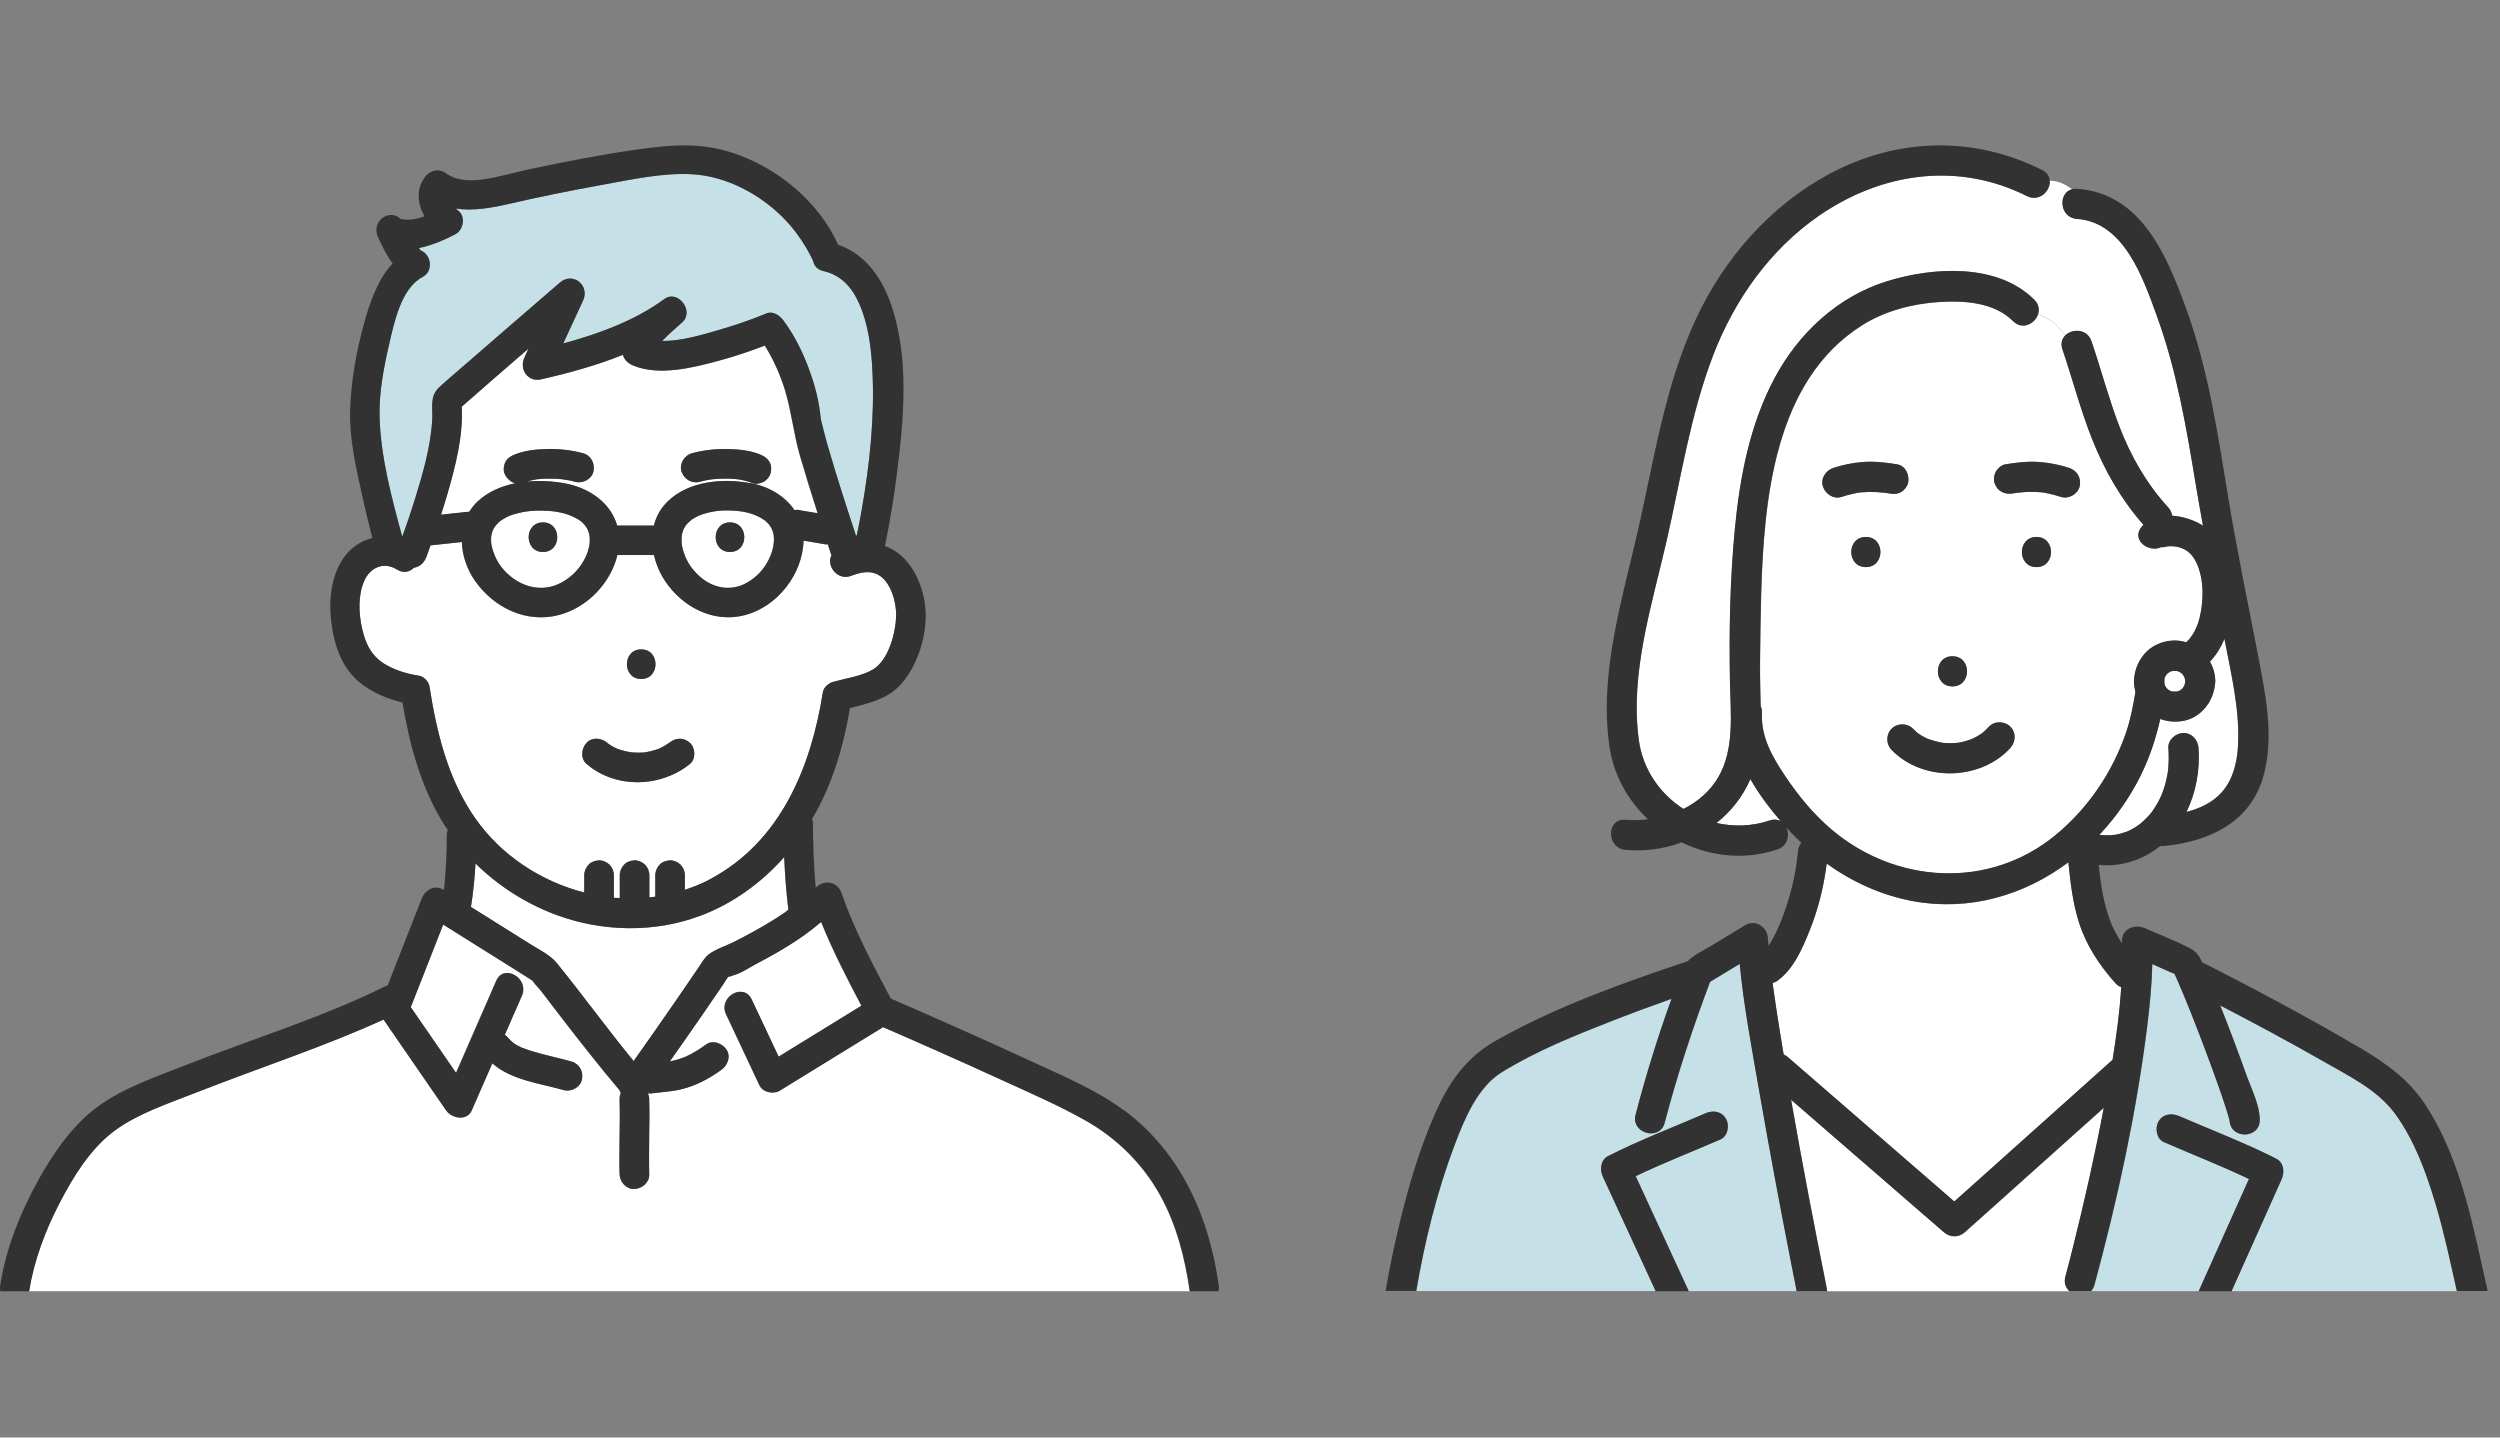 <?xml version="1.0" encoding="utf-8"?>
<svg xmlns="http://www.w3.org/2000/svg" fill="none" height="100%" overflow="visible" preserveAspectRatio="none" style="display: block;" viewBox="0 0 120 69" width="100%">
<rect x="0" y="0" width="120" height="69" fill="#808080" stroke="none"/>
<g id="Frame 2611591">
<g id="Group 1034">
<path d="M31.448 52.448C31.448 52.448 31.426 52.448 31.413 52.451C31.426 52.451 31.438 52.451 31.448 52.448Z" fill="#C5E0E6" id="Vector"/>
<path d="M41.836 27.48C41.608 27.446 41.384 27.48 41.166 27.537C41.072 27.562 40.98 27.597 40.889 27.629C40.226 27.922 39.642 27.165 39.91 26.663C39.85 26.486 39.793 26.306 39.736 26.13C39.661 26.139 39.585 26.136 39.512 26.111C39.449 26.101 39.389 26.088 39.326 26.079C39.074 26.038 38.821 25.994 38.572 25.953C38.524 27.559 37.325 29.112 35.762 29.526C34.254 29.924 32.77 29.147 31.93 27.9C31.678 27.525 31.492 27.089 31.391 26.644H29.636C29.307 28.001 28.177 29.169 26.826 29.523C25.264 29.93 23.705 29.169 22.805 27.888C22.423 27.345 22.193 26.679 22.167 26.019C21.666 26.073 21.167 26.126 20.665 26.18C20.595 26.366 20.535 26.556 20.463 26.742C20.352 27.023 20.141 27.215 19.869 27.253C19.671 27.452 19.371 27.537 19.058 27.342C18.43 26.947 17.77 27.231 17.486 27.878C17.18 28.566 17.215 29.434 17.376 30.154C17.549 30.93 17.852 31.543 18.569 31.937C19.039 32.196 19.582 32.36 20.116 32.436C20.334 32.468 20.576 32.717 20.611 32.932C20.958 35.154 21.498 37.395 22.802 39.267C24.049 41.056 25.962 42.309 28.045 42.843V42.01C28.045 41.817 28.124 41.647 28.253 41.508C28.383 41.369 28.572 41.309 28.755 41.299C28.932 41.29 29.134 41.385 29.257 41.508C29.386 41.637 29.465 41.826 29.465 42.01V43.095C29.56 43.105 29.655 43.105 29.749 43.108V42.01C29.749 41.817 29.828 41.647 29.958 41.508C30.087 41.369 30.276 41.309 30.459 41.299C30.636 41.29 30.838 41.385 30.961 41.508C31.091 41.637 31.17 41.826 31.17 42.01V43.08C31.264 43.07 31.359 43.054 31.454 43.042V42.01C31.454 41.817 31.533 41.647 31.662 41.508C31.791 41.369 31.981 41.309 32.164 41.299C32.341 41.29 32.543 41.385 32.666 41.508C32.795 41.637 32.874 41.826 32.874 42.01V42.713C33.278 42.581 33.679 42.42 34.064 42.218C37.464 40.428 38.931 36.83 39.5 33.231C39.538 32.995 39.777 32.796 39.995 32.736C40.598 32.569 41.365 32.464 41.905 32.142C42.647 31.701 42.988 30.41 43.016 29.611C43.041 28.869 42.707 27.622 41.839 27.487L41.836 27.48ZM30.778 31.17C31.694 31.17 31.694 32.591 30.778 32.591C29.863 32.591 29.863 31.17 30.778 31.17ZM33.12 36.663C31.713 37.811 29.547 37.868 28.152 36.663C27.852 36.404 27.906 35.924 28.152 35.659C28.424 35.362 28.875 35.416 29.156 35.659C29.184 35.681 29.194 35.69 29.197 35.694C29.216 35.706 29.235 35.722 29.257 35.734C29.326 35.782 29.396 35.823 29.471 35.864C29.49 35.873 29.633 35.937 29.633 35.94C29.677 35.956 29.721 35.974 29.768 35.987C29.932 36.041 30.1 36.072 30.27 36.107C30.119 36.075 30.321 36.113 30.34 36.113C30.428 36.12 30.513 36.126 30.602 36.126C30.693 36.126 30.785 36.126 30.876 36.12C30.895 36.12 30.955 36.11 30.987 36.107C31.157 36.079 31.324 36.038 31.488 35.984C31.529 35.971 31.574 35.956 31.615 35.94C31.634 35.93 31.64 35.93 31.649 35.927C31.637 35.93 31.782 35.861 31.801 35.851C31.877 35.81 31.949 35.769 32.019 35.722C32.053 35.7 32.085 35.678 32.117 35.656C32.426 35.403 32.814 35.375 33.12 35.656C33.382 35.895 33.411 36.423 33.12 36.659V36.663Z" fill="white" id="Vector_2"/>
<path d="M33.578 43.973C31.391 44.787 28.897 44.73 26.716 43.925C25.251 43.382 23.922 42.536 22.821 41.451C22.786 42.151 22.713 42.849 22.603 43.537C22.735 43.619 22.868 43.704 23.001 43.786C23.831 44.307 24.661 44.825 25.488 45.346C25.908 45.611 26.407 45.841 26.722 46.23C27.979 47.776 29.149 49.392 30.412 50.936C31.141 49.904 31.867 48.868 32.584 47.827C32.896 47.372 33.209 46.914 33.518 46.46C33.657 46.255 33.796 45.993 33.992 45.835C34.326 45.567 34.841 45.412 35.226 45.216C35.551 45.052 35.87 44.885 36.188 44.708C36.706 44.421 37.218 44.115 37.707 43.78C37.754 43.748 37.795 43.711 37.839 43.679C37.735 42.843 37.675 41.997 37.637 41.151C36.529 42.398 35.16 43.389 33.575 43.982L33.578 43.973Z" fill="white" id="Vector_3"/>
<path d="M37.139 25.706C37.133 25.672 37.126 25.637 37.117 25.602C37.104 25.552 37.088 25.504 37.069 25.454C37.06 25.438 37.022 25.35 37.016 25.34C36.987 25.293 36.959 25.245 36.928 25.201C36.918 25.189 36.908 25.176 36.902 25.17C36.852 25.113 36.795 25.059 36.738 25.009C36.729 24.999 36.703 24.98 36.684 24.968C36.29 24.693 35.813 24.564 35.355 24.526C34.778 24.479 34.317 24.507 33.793 24.665C33.556 24.737 33.459 24.778 33.215 24.936C33.197 24.949 33.187 24.955 33.178 24.962C33.133 24.996 33.089 25.037 33.048 25.075C33.017 25.107 32.988 25.138 32.957 25.17C32.947 25.179 32.941 25.186 32.934 25.192C32.934 25.195 32.934 25.198 32.928 25.204C32.884 25.268 32.849 25.334 32.811 25.4C32.811 25.407 32.805 25.416 32.799 25.425C32.764 25.52 32.736 25.621 32.717 25.722C32.717 25.738 32.714 25.754 32.714 25.763C32.714 25.836 32.707 25.912 32.71 25.984C32.71 26.022 32.714 26.057 32.717 26.095C32.717 26.11 32.726 26.177 32.729 26.196C32.827 26.663 33.02 27.064 33.304 27.392C33.638 27.774 33.992 28.026 34.437 28.153C34.866 28.273 35.343 28.228 35.725 28.039C36.154 27.824 36.501 27.506 36.748 27.127C37 26.732 37.139 26.309 37.145 25.915C37.145 25.889 37.126 25.687 37.133 25.709L37.139 25.706ZM35.04 26.495C34.124 26.495 34.124 25.075 35.04 25.075C35.955 25.075 35.955 26.495 35.04 26.495Z" fill="white" id="Vector_4"/>
<path d="M41.261 14.615C40.898 13.781 40.371 13.204 39.522 13.011C39.225 12.945 39.07 12.746 39.029 12.522C39.014 12.487 38.995 12.446 38.988 12.434C38.903 12.257 38.812 12.083 38.714 11.916C38.404 11.386 38.035 10.903 37.606 10.464C36.482 9.325 34.879 8.466 33.259 8.368C31.82 8.28 30.305 8.624 28.897 8.876C27.382 9.148 25.873 9.457 24.374 9.801C23.61 9.978 22.701 10.139 21.874 10.013C21.921 10.051 21.968 10.088 22.013 10.126C22.363 10.41 22.246 11.045 21.867 11.241C21.391 11.487 20.75 11.78 20.103 11.91C20.166 11.97 20.226 12.023 20.122 11.995C20.69 12.156 20.842 13.002 20.292 13.292C19.26 13.835 18.926 15.461 18.689 16.49C18.424 17.626 18.187 18.854 18.222 20.025C18.279 21.928 18.796 23.873 19.298 25.719C19.308 25.719 19.317 25.722 19.326 25.725C19.541 25.132 19.746 24.532 19.929 23.929C20.305 22.708 20.677 21.43 20.75 20.148C20.785 19.532 20.608 19.024 21.107 18.567C21.517 18.191 21.946 17.831 22.369 17.465C23.869 16.161 25.371 14.864 26.874 13.567C27.502 13.024 28.326 13.696 27.988 14.429C27.672 15.114 27.354 15.802 27.038 16.486C28.755 16.023 30.488 15.382 31.889 14.356C32.546 13.876 33.341 14.943 32.751 15.47C32.442 15.745 32.094 16.041 31.788 16.367C32.666 16.379 33.613 16.095 34.386 15.874C35.2 15.641 36.012 15.369 36.794 15.044C37.101 14.915 37.426 15.142 37.596 15.369C38.237 16.218 38.698 17.25 39.02 18.261C39.156 18.69 39.263 19.128 39.332 19.573C39.361 19.741 39.377 19.911 39.399 20.082C39.405 20.12 39.421 20.192 39.424 20.214C39.522 20.606 39.62 20.994 39.73 21.382C40.15 22.837 40.614 24.28 41.09 25.716C41.103 25.71 41.116 25.703 41.128 25.697C41.214 25.302 41.289 24.905 41.359 24.507C41.747 22.294 41.996 20.022 41.877 17.771C41.82 16.711 41.687 15.593 41.261 14.612V14.615Z" fill="#C5E0E6" id="Vector_5"/>
<path d="M27.044 23.008C27.073 23.02 27.186 23.023 27.085 23.011C27.073 23.011 27.057 23.011 27.044 23.008Z" fill="#C5E0E6" id="Vector_6"/>
<path d="M37.704 18.816C37.473 18.046 37.139 17.279 36.706 16.591C35.987 16.868 35.251 17.118 34.506 17.317C33.256 17.654 31.637 18.068 30.384 17.547C30.122 17.44 29.954 17.257 29.898 17.036C28.616 17.55 27.256 17.919 25.968 18.213C25.33 18.358 24.907 17.73 25.166 17.168C25.232 17.023 25.299 16.878 25.365 16.736C24.292 17.661 23.222 18.592 22.158 19.526C22.237 20.956 21.846 22.421 21.454 23.778C21.363 24.09 21.262 24.4 21.164 24.709C21.609 24.662 22.054 24.614 22.499 24.567C22.508 24.567 22.515 24.567 22.524 24.567C22.631 24.393 22.758 24.229 22.916 24.081C23.411 23.614 24.046 23.342 24.721 23.203C24.481 23.134 24.273 22.916 24.2 22.695C24.147 22.525 24.181 22.301 24.273 22.149C24.374 21.976 24.519 21.897 24.696 21.824C25.172 21.625 25.722 21.572 26.233 21.559C26.817 21.543 27.42 21.606 27.985 21.761C28.37 21.865 28.566 22.26 28.48 22.635C28.395 23.011 27.966 23.229 27.606 23.131C27.483 23.096 27.36 23.068 27.234 23.046C27.193 23.039 27.066 23.039 27.035 23.014C27.019 23.014 27 23.011 26.984 23.008C26.735 22.982 26.482 22.973 26.233 22.979C26.104 22.982 25.977 22.989 25.848 23.001C25.835 23.001 25.801 23.008 25.769 23.011C25.738 23.017 25.677 23.027 25.659 23.03C25.532 23.052 25.409 23.083 25.289 23.121C25.908 23.061 26.539 23.099 27.114 23.206C28.282 23.424 29.304 24.128 29.62 25.233H31.381C31.489 24.807 31.7 24.409 32.041 24.078C33.057 23.087 34.699 22.951 36.025 23.2C36.896 23.364 37.666 23.816 38.123 24.494C38.123 24.494 38.127 24.494 38.13 24.494C38.224 24.472 38.319 24.479 38.414 24.507C38.477 24.516 38.537 24.529 38.6 24.538C38.815 24.573 39.026 24.611 39.241 24.646C38.944 23.724 38.657 22.799 38.389 21.871C38.095 20.864 37.994 19.823 37.697 18.822L37.704 18.816ZM36.993 22.695C36.956 22.866 36.814 23.033 36.668 23.118C36.529 23.2 36.28 23.257 36.122 23.191C35.93 23.109 35.725 23.058 35.516 23.02C35.494 23.017 35.469 23.014 35.447 23.008C35.406 23.005 35.365 22.998 35.324 22.995C35.204 22.982 35.084 22.976 34.961 22.973C34.702 22.967 34.443 22.976 34.187 23.005C34.169 23.005 34.146 23.008 34.127 23.011C34.064 23.02 34.001 23.03 33.938 23.042C33.821 23.064 33.705 23.093 33.588 23.125C33.203 23.229 32.833 22.995 32.713 22.629C32.596 22.266 32.852 21.852 33.209 21.755C33.774 21.6 34.377 21.537 34.961 21.553C35.472 21.565 36.021 21.619 36.498 21.818C36.678 21.893 36.817 21.979 36.921 22.143C37.025 22.304 37.035 22.509 36.993 22.689V22.695Z" fill="white" id="Vector_7"/>
<path d="M28.266 25.583C28.266 25.583 28.225 25.466 28.225 25.457C28.209 25.429 28.196 25.397 28.181 25.372C28.08 25.195 27.947 25.062 27.821 24.977C27.382 24.687 26.852 24.554 26.312 24.523C25.753 24.488 25.251 24.516 24.727 24.671C24.472 24.747 24.355 24.791 24.118 24.939C24.087 24.961 24.052 24.98 24.02 25.006C24.005 25.018 23.96 25.056 23.948 25.066C23.926 25.088 23.793 25.23 23.793 25.223C23.758 25.271 23.724 25.321 23.695 25.375C23.698 25.365 23.651 25.473 23.638 25.492C23.629 25.526 23.601 25.627 23.585 25.697C23.585 25.716 23.572 25.779 23.572 25.798C23.572 25.861 23.569 25.924 23.572 25.987C23.572 26.028 23.575 26.069 23.582 26.107C23.585 26.126 23.594 26.196 23.601 26.211C23.708 26.672 23.91 27.073 24.238 27.42C24.907 28.131 25.889 28.433 26.763 28.055C27.218 27.859 27.622 27.515 27.878 27.139C28.017 26.937 28.152 26.682 28.203 26.514C28.288 26.237 28.307 26.158 28.31 25.912C28.31 25.88 28.3 25.757 28.297 25.716C28.288 25.684 28.263 25.574 28.266 25.586V25.583ZM26.063 26.495C25.147 26.495 25.147 25.075 26.063 25.075C26.978 25.075 26.978 26.495 26.063 26.495Z" fill="white" id="Vector_8"/>
<path d="M52.069 53.767C50.768 53.035 49.379 52.438 48.025 51.816C46.15 50.958 44.266 50.121 42.375 49.301C40.721 50.317 39.07 51.333 37.416 52.35C37.113 52.536 36.605 52.438 36.444 52.094C35.911 50.958 35.374 49.822 34.841 48.685C34.452 47.861 35.677 47.142 36.069 47.969C36.501 48.884 36.93 49.799 37.363 50.718C38.688 49.904 40.011 49.086 41.337 48.272C40.649 46.962 39.957 45.627 39.405 44.25C39.146 44.468 38.881 44.676 38.606 44.875C38.174 45.185 37.719 45.466 37.258 45.734C36.94 45.917 36.618 46.094 36.289 46.264C35.952 46.441 35.567 46.709 35.197 46.81C35.197 46.81 34.998 46.892 34.957 46.873C34.86 46.978 34.781 47.135 34.699 47.252C34.389 47.707 34.08 48.158 33.771 48.609C33.234 49.392 32.685 50.169 32.139 50.945C32.167 50.939 32.199 50.936 32.227 50.929C32.356 50.901 32.486 50.866 32.609 50.825C32.678 50.803 32.748 50.778 32.814 50.753C32.846 50.74 32.877 50.724 32.912 50.715C32.906 50.715 32.899 50.715 32.893 50.721C32.839 50.743 32.751 50.759 32.893 50.721H32.899C33.25 50.56 33.578 50.355 33.891 50.128C34.212 49.894 34.67 50.084 34.863 50.383C35.084 50.727 34.907 51.138 34.607 51.355C34.017 51.782 33.351 52.135 32.634 52.296C32.353 52.359 32.066 52.394 31.782 52.422C31.681 52.432 31.58 52.441 31.479 52.454C31.454 52.454 31.425 52.46 31.4 52.463C31.397 52.463 31.394 52.463 31.391 52.463C31.375 52.467 31.359 52.47 31.343 52.473C31.255 52.489 31.17 52.489 31.088 52.479C31.125 52.564 31.148 52.659 31.151 52.754C31.185 53.956 31.116 55.159 31.151 56.358C31.163 56.756 30.816 57.053 30.441 57.069C30.049 57.088 29.74 56.731 29.73 56.358C29.696 55.156 29.765 53.953 29.73 52.754C29.73 52.65 29.749 52.552 29.793 52.463C29.765 52.419 29.74 52.375 29.724 52.325C28.783 51.207 27.877 50.055 26.984 48.9C26.637 48.452 26.293 48 25.949 47.549C25.854 47.426 25.658 47.24 25.551 47.072C25.488 47.034 25.425 46.99 25.368 46.952C25.062 46.76 24.756 46.567 24.45 46.375C23.386 45.709 22.325 45.043 21.261 44.377C20.744 45.699 20.226 47.022 19.705 48.341C20.431 49.392 21.154 50.447 21.88 51.498C22.524 50.023 23.168 48.546 23.812 47.072C24.178 46.236 25.4 46.959 25.04 47.789C24.765 48.414 24.494 49.042 24.219 49.667C24.292 49.717 24.358 49.781 24.412 49.85C24.412 49.85 24.412 49.85 24.415 49.85C24.44 49.872 24.462 49.904 24.484 49.929C24.525 49.97 24.569 50.008 24.61 50.046C24.626 50.055 24.639 50.065 24.655 50.077C24.712 50.115 24.768 50.15 24.828 50.181C24.888 50.216 24.951 50.248 25.015 50.276C25.037 50.285 25.059 50.295 25.081 50.304C25.084 50.304 25.084 50.304 25.09 50.304C25.226 50.355 25.358 50.402 25.497 50.447C26.132 50.642 26.785 50.772 27.423 50.952C27.805 51.059 28.004 51.447 27.919 51.826C27.833 52.198 27.401 52.422 27.044 52.321C25.901 51.996 24.532 51.845 23.619 51.037C23.291 51.791 22.963 52.545 22.631 53.297C22.401 53.827 21.672 53.685 21.404 53.297C20.962 52.653 20.517 52.012 20.075 51.368C19.547 50.601 19.017 49.834 18.49 49.067C18.459 49.02 18.43 48.979 18.398 48.935C17.006 49.575 15.57 50.131 14.137 50.667C12.527 51.27 10.911 51.848 9.311 52.476C8.042 52.975 6.596 53.455 5.488 54.272C4.321 55.134 3.497 56.488 2.84 57.757C2.155 59.079 1.625 60.503 1.385 61.977H57.097C56.867 60.373 56.463 58.786 55.673 57.362C54.828 55.841 53.581 54.619 52.066 53.767H52.069Z" fill="white" id="Vector_9"/>
<path d="M35.04 25.075C34.124 25.075 34.124 26.495 35.04 26.495C35.955 26.495 35.955 25.075 35.04 25.075Z" fill="#323232" id="Vector_10"/>
<path d="M26.062 25.075C25.147 25.075 25.147 26.495 26.062 26.495C26.978 26.495 26.978 25.075 26.062 25.075Z" fill="#323232" id="Vector_11"/>
<path d="M30.778 31.17C29.863 31.17 29.863 32.591 30.778 32.591C31.694 32.591 31.694 31.17 30.778 31.17Z" fill="#323232" id="Vector_12"/>
<path d="M32.117 35.659C32.085 35.681 32.05 35.703 32.019 35.725C31.949 35.772 31.877 35.813 31.801 35.854C31.782 35.864 31.637 35.936 31.649 35.93C31.64 35.933 31.634 35.936 31.615 35.943C31.574 35.959 31.533 35.974 31.488 35.987C31.324 36.041 31.157 36.082 30.987 36.11C30.955 36.11 30.892 36.119 30.876 36.123C30.785 36.129 30.693 36.129 30.602 36.129C30.513 36.129 30.428 36.123 30.34 36.116C30.321 36.116 30.119 36.078 30.27 36.11C30.1 36.075 29.932 36.044 29.768 35.99C29.724 35.974 29.677 35.959 29.633 35.943C29.633 35.94 29.49 35.876 29.471 35.867C29.399 35.829 29.326 35.785 29.257 35.737C29.238 35.725 29.219 35.709 29.197 35.697C29.197 35.693 29.184 35.684 29.156 35.662C28.875 35.419 28.424 35.365 28.152 35.662C27.906 35.927 27.852 36.407 28.152 36.666C29.55 37.871 31.713 37.814 33.12 36.666C33.411 36.429 33.382 35.902 33.12 35.662C32.814 35.381 32.426 35.409 32.117 35.662V35.659Z" fill="#323232" id="Vector_13"/>
<path d="M36.498 21.821C36.021 21.622 35.472 21.568 34.961 21.556C34.377 21.54 33.774 21.603 33.209 21.758C32.849 21.855 32.593 22.266 32.713 22.632C32.833 22.998 33.203 23.232 33.588 23.128C33.704 23.096 33.821 23.068 33.938 23.046C34.001 23.033 34.064 23.023 34.127 23.014C34.146 23.014 34.168 23.011 34.187 23.008C34.443 22.979 34.705 22.97 34.961 22.976C35.081 22.976 35.204 22.985 35.324 22.998C35.365 23.001 35.406 23.008 35.447 23.011C35.469 23.014 35.494 23.017 35.516 23.023C35.721 23.061 35.926 23.112 36.122 23.194C36.28 23.26 36.529 23.203 36.668 23.121C36.817 23.036 36.956 22.866 36.993 22.698C37.034 22.515 37.025 22.313 36.921 22.152C36.813 21.985 36.678 21.9 36.498 21.827V21.821Z" fill="#323232" id="Vector_14"/>
<path d="M53.944 53.294C52.647 52.328 51.109 51.687 49.648 51.008C48.183 50.33 46.712 49.667 45.238 49.017C44.411 48.65 43.584 48.287 42.757 47.931C41.896 46.292 40.993 44.62 40.396 42.871C40.216 42.344 39.626 42.199 39.209 42.559C39.19 42.574 39.172 42.59 39.153 42.606C39.064 41.58 39.026 40.545 39.02 39.519C39.02 39.446 39.004 39.377 38.982 39.307C39.954 37.66 40.481 35.864 40.8 33.989C41.621 33.781 42.514 33.569 43.111 32.982C44.055 32.051 44.56 30.378 44.408 29.081C44.269 27.913 43.644 26.625 42.48 26.208C42.502 26.107 42.517 26.006 42.536 25.912C42.742 24.901 42.903 23.885 43.035 22.862C43.389 20.151 43.682 17.032 42.7 14.416C42.249 13.216 41.457 12.165 40.232 11.749C39.282 9.643 37.268 8.008 35.103 7.317C33.544 6.818 32.092 6.96 30.501 7.188C28.78 7.434 27.073 7.768 25.375 8.131C24.652 8.286 23.922 8.507 23.19 8.611C22.733 8.677 22.234 8.684 21.792 8.523C21.697 8.488 21.621 8.441 21.52 8.393C21.508 8.387 21.502 8.384 21.492 8.381C21.132 8.049 20.646 8.144 20.378 8.526C19.958 9.116 20.049 9.807 20.375 10.382C20.062 10.499 19.734 10.571 19.412 10.537C19.393 10.537 19.298 10.527 19.254 10.521C19.254 10.521 19.254 10.521 19.257 10.524C19.257 10.524 19.257 10.524 19.254 10.521C19.232 10.518 19.226 10.514 19.241 10.511C19.241 10.511 19.235 10.505 19.232 10.505C19.191 10.489 19.147 10.445 19.147 10.435C18.556 10.038 17.821 10.713 18.143 11.386C18.323 11.764 18.547 12.247 18.844 12.648C18.118 13.421 17.736 14.57 17.471 15.536C17.101 16.881 16.839 18.333 16.805 19.728C16.767 21.111 17.111 22.544 17.407 23.885C17.55 24.535 17.707 25.179 17.872 25.823C17.417 25.94 16.994 26.18 16.669 26.555C15.915 27.427 15.766 28.702 15.896 29.81C16.025 30.921 16.388 32.06 17.291 32.78C17.865 33.238 18.588 33.55 19.317 33.717C19.664 35.779 20.217 37.846 21.347 39.626C21.391 39.699 21.445 39.762 21.492 39.834C21.464 39.91 21.445 39.992 21.445 40.081C21.448 40.491 21.435 40.904 21.416 41.315C21.397 41.713 21.369 42.11 21.331 42.505C21.325 42.577 21.315 42.65 21.309 42.723C21.303 42.716 21.293 42.713 21.287 42.707C20.864 42.442 20.403 42.723 20.242 43.13C19.699 44.519 19.153 45.904 18.61 47.293C18.585 47.303 18.56 47.309 18.534 47.322C15.428 48.862 12.086 49.875 8.866 51.144C7.521 51.674 6.032 52.182 4.838 53.013C3.563 53.9 2.623 55.241 1.874 56.579C0.994 58.161 0.28 59.916 0.009 61.712C-0.007 61.806 -0.001 61.898 0.018 61.98H1.401C1.638 60.506 2.171 59.082 2.856 57.76C3.513 56.494 4.336 55.137 5.504 54.275C6.612 53.458 8.058 52.978 9.327 52.479C10.927 51.851 12.543 51.273 14.153 50.67C15.589 50.134 17.022 49.578 18.414 48.938C18.443 48.982 18.474 49.026 18.506 49.07C19.033 49.837 19.563 50.604 20.09 51.371C20.532 52.015 20.977 52.656 21.419 53.3C21.688 53.688 22.414 53.83 22.647 53.3C22.976 52.545 23.304 51.791 23.635 51.04C24.547 51.848 25.917 51.999 27.06 52.325C27.417 52.425 27.849 52.201 27.934 51.829C28.02 51.45 27.821 51.065 27.439 50.955C26.801 50.775 26.148 50.645 25.513 50.45C25.378 50.408 25.242 50.358 25.106 50.307C25.103 50.307 25.1 50.307 25.097 50.307C25.075 50.298 25.052 50.289 25.03 50.279C24.967 50.251 24.904 50.219 24.844 50.184C24.784 50.153 24.727 50.118 24.671 50.08C24.655 50.071 24.642 50.061 24.626 50.049C24.585 50.008 24.538 49.973 24.5 49.932C24.475 49.907 24.456 49.878 24.431 49.853C24.431 49.853 24.431 49.853 24.427 49.853C24.374 49.784 24.308 49.72 24.235 49.67C24.51 49.045 24.781 48.417 25.056 47.792C25.419 46.962 24.194 46.239 23.828 47.075C23.184 48.549 22.54 50.027 21.896 51.501C21.17 50.45 20.447 49.395 19.721 48.344C20.239 47.022 20.756 45.699 21.277 44.38C22.341 45.046 23.402 45.712 24.465 46.378C24.772 46.57 25.078 46.763 25.384 46.955C25.444 46.993 25.504 47.038 25.567 47.075C25.674 47.246 25.87 47.429 25.965 47.552C26.309 48.003 26.653 48.455 27 48.903C27.893 50.058 28.796 51.21 29.74 52.328C29.756 52.378 29.781 52.422 29.809 52.467C29.768 52.555 29.743 52.653 29.746 52.757C29.781 53.959 29.712 55.162 29.746 56.362C29.756 56.734 30.065 57.091 30.456 57.072C30.832 57.056 31.179 56.759 31.167 56.362C31.132 55.159 31.201 53.956 31.167 52.757C31.167 52.662 31.141 52.571 31.104 52.482C31.186 52.492 31.271 52.492 31.359 52.476C31.375 52.476 31.391 52.47 31.407 52.467C31.41 52.467 31.41 52.467 31.416 52.467C31.441 52.467 31.47 52.46 31.495 52.457C31.596 52.448 31.697 52.438 31.798 52.425C32.082 52.397 32.369 52.362 32.65 52.299C33.367 52.138 34.033 51.785 34.623 51.359C34.923 51.141 35.1 50.73 34.879 50.386C34.686 50.09 34.228 49.9 33.907 50.131C33.594 50.358 33.266 50.563 32.915 50.724H32.909C32.915 50.724 32.919 50.724 32.928 50.718C32.896 50.727 32.862 50.743 32.83 50.756C32.761 50.781 32.694 50.806 32.625 50.828C32.499 50.869 32.372 50.904 32.243 50.932C32.215 50.939 32.183 50.945 32.155 50.948C32.701 50.172 33.247 49.395 33.786 48.612C34.096 48.161 34.405 47.707 34.715 47.255C34.794 47.139 34.872 46.981 34.973 46.877C35.018 46.895 35.213 46.813 35.213 46.813C35.586 46.715 35.968 46.444 36.305 46.267C36.63 46.097 36.956 45.923 37.275 45.737C37.735 45.472 38.19 45.188 38.622 44.879C38.9 44.68 39.162 44.471 39.421 44.254C39.973 45.63 40.664 46.965 41.353 48.275C40.027 49.089 38.704 49.907 37.379 50.721C36.946 49.806 36.517 48.89 36.084 47.972C35.696 47.145 34.471 47.864 34.857 48.688C35.39 49.825 35.927 50.961 36.46 52.097C36.621 52.438 37.126 52.539 37.432 52.353C39.083 51.337 40.737 50.32 42.391 49.304C44.282 50.124 46.169 50.961 48.041 51.819C49.395 52.441 50.784 53.038 52.085 53.77C53.6 54.622 54.847 55.844 55.693 57.365C56.485 58.789 56.886 60.38 57.116 61.98H58.492C58.511 61.898 58.518 61.806 58.502 61.712C58.041 58.41 56.693 55.329 53.96 53.294H53.944ZM39.014 12.484C39.014 12.484 39.004 12.465 39.007 12.465C39.007 12.465 39.007 12.468 39.014 12.484ZM18.686 16.486C18.926 15.457 19.26 13.832 20.289 13.289C20.842 12.998 20.69 12.149 20.119 11.992C20.223 12.02 20.166 11.97 20.1 11.906C20.747 11.777 21.391 11.487 21.864 11.237C22.24 11.041 22.357 10.404 22.01 10.123C21.965 10.088 21.918 10.05 21.871 10.009C22.698 10.136 23.607 9.975 24.371 9.798C25.87 9.454 27.379 9.145 28.894 8.873C30.302 8.621 31.817 8.277 33.256 8.365C34.872 8.466 36.479 9.321 37.603 10.461C38.032 10.896 38.401 11.382 38.711 11.913C38.809 12.083 38.9 12.257 38.985 12.43C38.992 12.443 39.011 12.481 39.026 12.519C39.071 12.743 39.222 12.942 39.519 13.008C40.368 13.201 40.895 13.778 41.258 14.611C41.684 15.593 41.82 16.71 41.873 17.771C41.99 20.022 41.744 22.294 41.356 24.507C41.286 24.905 41.211 25.302 41.125 25.697C41.113 25.703 41.1 25.709 41.087 25.716C40.614 24.276 40.147 22.837 39.727 21.382C39.617 20.994 39.516 20.605 39.421 20.214C39.414 20.192 39.402 20.119 39.396 20.082C39.37 19.911 39.355 19.741 39.329 19.573C39.257 19.128 39.153 18.69 39.017 18.26C38.695 17.253 38.234 16.221 37.593 15.369C37.423 15.142 37.098 14.915 36.791 15.044C36.009 15.369 35.197 15.64 34.383 15.874C33.613 16.095 32.666 16.376 31.785 16.366C32.092 16.041 32.439 15.745 32.748 15.47C33.338 14.943 32.543 13.873 31.886 14.356C30.485 15.382 28.752 16.022 27.035 16.486C27.351 15.801 27.669 15.113 27.985 14.428C28.323 13.699 27.499 13.024 26.871 13.567C25.365 14.864 23.863 16.161 22.366 17.465C21.947 17.831 21.517 18.188 21.104 18.567C20.605 19.024 20.782 19.535 20.747 20.148C20.674 21.429 20.302 22.708 19.926 23.929C19.74 24.532 19.538 25.132 19.323 25.725C19.314 25.725 19.305 25.722 19.295 25.719C18.79 23.872 18.272 21.928 18.219 20.025C18.184 18.854 18.424 17.623 18.686 16.49V16.486ZM37.151 25.908C37.145 26.303 37.006 26.723 36.754 27.12C36.511 27.502 36.16 27.818 35.731 28.033C35.349 28.225 34.872 28.269 34.443 28.146C33.998 28.02 33.641 27.767 33.31 27.386C33.023 27.06 32.83 26.656 32.735 26.189C32.732 26.17 32.723 26.104 32.723 26.088C32.723 26.05 32.717 26.016 32.717 25.978C32.717 25.905 32.717 25.829 32.72 25.757C32.72 25.75 32.72 25.732 32.723 25.716C32.742 25.615 32.767 25.517 32.805 25.419C32.808 25.41 32.814 25.397 32.818 25.394C32.855 25.328 32.89 25.261 32.934 25.198C32.937 25.192 32.941 25.192 32.941 25.186C32.947 25.179 32.953 25.173 32.963 25.163C32.991 25.132 33.023 25.1 33.054 25.069C33.095 25.028 33.139 24.99 33.184 24.955C33.193 24.949 33.203 24.942 33.221 24.93C33.465 24.775 33.562 24.731 33.799 24.658C34.32 24.497 34.784 24.472 35.362 24.52C35.819 24.557 36.296 24.687 36.691 24.961C36.709 24.977 36.735 24.993 36.744 25.002C36.801 25.056 36.855 25.107 36.908 25.163C36.915 25.17 36.924 25.182 36.934 25.195C36.965 25.239 36.997 25.287 37.022 25.334C37.028 25.343 37.066 25.429 37.076 25.448C37.091 25.495 37.11 25.545 37.123 25.596C37.132 25.631 37.139 25.665 37.145 25.7C37.136 25.678 37.158 25.88 37.158 25.905L37.151 25.908ZM36.031 23.194C34.705 22.944 33.06 23.08 32.047 24.071C31.706 24.403 31.495 24.8 31.388 25.227H29.626C29.308 24.122 28.285 23.418 27.12 23.2C26.546 23.093 25.914 23.058 25.296 23.115C25.416 23.077 25.539 23.046 25.665 23.023C25.684 23.02 25.744 23.011 25.775 23.004C25.807 23.001 25.842 22.998 25.854 22.995C25.98 22.982 26.11 22.976 26.239 22.973C26.489 22.966 26.741 22.973 26.991 23.001C27.006 23.001 27.025 23.004 27.041 23.008C27.076 23.033 27.199 23.033 27.24 23.039C27.366 23.061 27.489 23.093 27.612 23.124C27.969 23.222 28.402 23.004 28.487 22.629C28.572 22.253 28.373 21.859 27.991 21.755C27.426 21.6 26.823 21.537 26.239 21.552C25.728 21.565 25.179 21.619 24.702 21.818C24.522 21.893 24.38 21.969 24.279 22.143C24.191 22.294 24.153 22.518 24.207 22.689C24.279 22.91 24.488 23.128 24.727 23.197C24.052 23.336 23.418 23.607 22.922 24.074C22.764 24.223 22.638 24.387 22.53 24.561C22.521 24.561 22.515 24.561 22.505 24.561C22.06 24.608 21.615 24.655 21.17 24.703C21.268 24.393 21.369 24.084 21.46 23.771C21.852 22.414 22.243 20.953 22.164 19.52C23.228 18.585 24.298 17.654 25.371 16.729C25.305 16.875 25.239 17.02 25.172 17.162C24.914 17.724 25.34 18.349 25.974 18.207C27.262 17.916 28.619 17.544 29.904 17.029C29.961 17.25 30.128 17.433 30.39 17.541C31.646 18.058 33.263 17.648 34.513 17.31C35.258 17.108 35.993 16.862 36.713 16.584C37.145 17.276 37.48 18.043 37.71 18.809C38.007 19.81 38.108 20.852 38.401 21.859C38.673 22.787 38.96 23.712 39.254 24.633C39.039 24.598 38.827 24.561 38.613 24.526C38.55 24.516 38.49 24.504 38.427 24.494C38.332 24.466 38.237 24.459 38.142 24.482C38.142 24.482 38.139 24.482 38.136 24.482C37.678 23.803 36.908 23.352 36.037 23.188L36.031 23.194ZM28.31 25.908C28.307 26.151 28.285 26.233 28.203 26.511C28.152 26.682 28.017 26.934 27.878 27.136C27.622 27.512 27.218 27.856 26.763 28.052C25.886 28.43 24.904 28.127 24.238 27.417C23.91 27.07 23.708 26.669 23.601 26.208C23.597 26.192 23.585 26.12 23.582 26.104C23.578 26.063 23.575 26.022 23.572 25.984C23.572 25.921 23.572 25.858 23.572 25.795C23.572 25.776 23.582 25.716 23.585 25.694C23.601 25.624 23.629 25.523 23.638 25.488C23.651 25.466 23.702 25.362 23.695 25.372C23.724 25.321 23.758 25.268 23.793 25.22C23.793 25.227 23.926 25.084 23.948 25.062C23.96 25.05 24.005 25.015 24.02 25.002C24.052 24.98 24.084 24.958 24.118 24.936C24.355 24.788 24.469 24.744 24.727 24.668C25.248 24.516 25.753 24.485 26.312 24.52C26.852 24.554 27.382 24.684 27.821 24.974C27.95 25.059 28.083 25.192 28.181 25.369C28.196 25.397 28.209 25.425 28.225 25.454C28.225 25.463 28.266 25.577 28.266 25.58C28.266 25.567 28.288 25.678 28.297 25.709C28.297 25.75 28.31 25.874 28.31 25.905V25.908ZM27.044 23.008C27.044 23.008 27.073 23.008 27.085 23.011C27.186 23.02 27.073 23.02 27.044 23.008ZM31.413 52.451C31.413 52.451 31.435 52.451 31.448 52.448C31.435 52.448 31.425 52.448 31.413 52.451ZM37.71 43.774C37.221 44.111 36.709 44.414 36.192 44.702C35.873 44.879 35.554 45.046 35.229 45.21C34.841 45.406 34.329 45.56 33.995 45.829C33.799 45.986 33.663 46.248 33.521 46.453C33.212 46.911 32.9 47.366 32.587 47.82C31.871 48.862 31.145 49.897 30.415 50.929C29.15 49.386 27.982 47.773 26.726 46.223C26.41 45.835 25.911 45.604 25.491 45.339C24.661 44.819 23.831 44.301 23.004 43.78C22.871 43.698 22.739 43.613 22.606 43.531C22.717 42.843 22.786 42.145 22.824 41.444C23.926 42.53 25.255 43.376 26.719 43.919C28.9 44.724 31.394 44.784 33.581 43.966C35.166 43.376 36.536 42.382 37.644 41.135C37.678 41.981 37.742 42.827 37.846 43.663C37.802 43.695 37.761 43.733 37.713 43.764L37.71 43.774ZM34.064 42.214C33.679 42.416 33.278 42.577 32.874 42.71V42.006C32.874 41.823 32.795 41.634 32.666 41.504C32.543 41.381 32.341 41.29 32.164 41.296C31.981 41.305 31.788 41.365 31.662 41.504C31.536 41.643 31.454 41.814 31.454 42.006V43.038C31.359 43.051 31.265 43.067 31.17 43.076V42.006C31.17 41.823 31.091 41.634 30.962 41.504C30.838 41.381 30.636 41.29 30.46 41.296C30.276 41.305 30.084 41.365 29.958 41.504C29.831 41.643 29.749 41.814 29.749 42.006V43.105C29.655 43.098 29.56 43.098 29.465 43.092V42.006C29.465 41.823 29.386 41.634 29.257 41.504C29.134 41.381 28.932 41.29 28.755 41.296C28.572 41.305 28.38 41.365 28.253 41.504C28.127 41.643 28.045 41.814 28.045 42.006V42.839C25.962 42.306 24.049 41.053 22.802 39.263C21.498 37.391 20.959 35.15 20.611 32.928C20.577 32.714 20.33 32.464 20.116 32.433C19.585 32.357 19.043 32.193 18.569 31.934C17.853 31.539 17.546 30.927 17.376 30.151C17.215 29.431 17.18 28.563 17.486 27.875C17.774 27.231 18.43 26.944 19.058 27.338C19.371 27.534 19.671 27.452 19.87 27.25C20.141 27.212 20.352 27.019 20.463 26.738C20.536 26.552 20.596 26.363 20.665 26.177C21.167 26.123 21.666 26.069 22.168 26.016C22.19 26.672 22.423 27.341 22.805 27.884C23.705 29.169 25.264 29.927 26.826 29.519C28.177 29.166 29.308 28.001 29.636 26.641H31.391C31.492 27.089 31.678 27.521 31.93 27.897C32.77 29.144 34.254 29.923 35.763 29.522C37.325 29.109 38.524 27.556 38.572 25.949C38.824 25.99 39.077 26.035 39.326 26.076C39.389 26.085 39.449 26.098 39.512 26.107C39.588 26.129 39.664 26.132 39.736 26.126C39.797 26.303 39.853 26.483 39.91 26.66C39.642 27.161 40.226 27.919 40.889 27.625C40.98 27.594 41.072 27.559 41.166 27.534C41.384 27.474 41.608 27.439 41.836 27.477C42.707 27.616 43.038 28.863 43.013 29.601C42.984 30.397 42.644 31.691 41.902 32.133C41.362 32.452 40.595 32.556 39.992 32.726C39.774 32.786 39.535 32.985 39.497 33.222C38.932 36.823 37.461 40.418 34.061 42.208L34.064 42.214Z" fill="#323232" id="Vector_15"/>
<path d="M32.893 50.718C32.84 50.74 32.751 50.756 32.893 50.718Z" fill="#323232" id="Vector_16"/>
</g>
<g id="Group 1031">
<path d="M106.1 31.732C106.1 31.732 106.084 31.748 106.074 31.754C106.232 32.034 106.328 32.355 106.331 32.7C106.331 32.751 106.325 32.802 106.315 32.851C106.238 33.68 105.637 34.452 104.791 34.603C104.409 34.67 104.045 34.638 103.692 34.51C103.48 35.426 103.2 36.313 102.759 37.204C102.235 38.258 101.557 39.226 100.763 40.072C101.007 40.094 101.251 40.101 101.493 40.072C101.531 40.066 101.628 40.049 101.65 40.043C101.708 40.03 101.766 40.014 101.824 39.998C101.901 39.975 101.975 39.953 102.052 39.927C102.068 39.921 102.107 39.905 102.132 39.895C102.245 39.844 102.354 39.786 102.46 39.725C102.512 39.696 102.56 39.664 102.608 39.628C102.624 39.615 102.708 39.551 102.737 39.532C102.927 39.368 103.103 39.194 103.264 39.001C103.283 38.975 103.303 38.95 103.319 38.924C103.361 38.866 103.399 38.805 103.438 38.744C103.508 38.632 103.576 38.513 103.637 38.394C103.666 38.336 103.695 38.275 103.724 38.214C103.73 38.197 103.769 38.111 103.772 38.101C103.827 37.959 103.875 37.815 103.917 37.67C103.959 37.522 103.994 37.371 104.023 37.22C104.036 37.156 104.045 37.088 104.058 37.021C104.058 37.014 104.058 37.011 104.058 37.005C104.065 36.963 104.068 36.918 104.071 36.876C104.1 36.554 104.1 36.23 104.078 35.905C104.049 35.513 104.431 35.182 104.801 35.182C105.213 35.182 105.496 35.516 105.524 35.905C105.598 36.96 105.405 38.027 104.946 38.972C105.586 38.808 106.19 38.525 106.634 38.033C107.171 37.435 107.37 36.622 107.418 35.837C107.521 34.095 107.093 32.362 106.769 30.661C106.608 31.053 106.389 31.417 106.097 31.729L106.1 31.732Z" fill="white" id="Vector_17"/>
<path d="M96.817 23.655C96.817 23.655 96.843 23.655 96.856 23.652C96.879 23.649 96.885 23.645 96.834 23.652C96.83 23.652 96.824 23.652 96.821 23.652L96.817 23.655Z" fill="#C5E0E6" id="Vector_18"/>
<path d="M99.789 44.268C99.496 43.342 99.38 42.364 99.284 41.393C97.181 42.965 94.561 43.76 91.821 43.258C90.329 42.985 88.918 42.342 87.683 41.458C87.545 42.557 87.278 43.641 86.863 44.67C86.51 45.541 86.085 46.541 85.288 47.1C85.227 47.145 85.156 47.168 85.085 47.184C85.15 47.644 85.217 48.1 85.285 48.557C85.388 49.245 85.503 49.93 85.616 50.618C85.683 50.647 85.751 50.685 85.815 50.743C86.166 51.048 86.516 51.351 86.87 51.656C89.182 53.662 91.496 55.669 93.808 57.675C93.985 57.517 94.165 57.357 94.342 57.199C96.696 55.09 99.052 52.984 101.406 50.875C101.596 49.721 101.75 48.557 101.824 47.39C101.724 47.354 101.634 47.303 101.563 47.222C100.779 46.354 100.146 45.396 99.789 44.274V44.268Z" fill="white" id="Vector_19"/>
<path d="M96.805 23.658C96.805 23.658 96.811 23.658 96.818 23.658C96.808 23.658 96.798 23.662 96.785 23.662C96.792 23.662 96.798 23.662 96.805 23.662V23.658Z" fill="#C5E0E6" id="Vector_20"/>
<path d="M82.394 39.503C83.22 39.692 84.101 39.67 84.95 39.38C85.156 39.31 85.333 39.336 85.474 39.413C84.944 38.805 84.429 38.123 84.018 37.394C83.658 38.233 83.092 38.943 82.394 39.499V39.503Z" fill="white" id="Vector_21"/>
<path d="M98.04 23.636C98.04 23.636 98.01 23.636 97.998 23.629C98.001 23.629 98.02 23.633 98.04 23.636Z" fill="#C5E0E6" id="Vector_22"/>
<path d="M93.303 59.144C92.953 58.839 92.602 58.536 92.249 58.231C90.159 56.418 88.069 54.604 85.979 52.794C86.506 55.829 87.091 58.852 87.696 61.871C87.702 61.909 87.706 61.945 87.706 61.98H99.332C99.162 61.822 99.065 61.584 99.142 61.292C99.268 60.829 99.386 60.363 99.502 59.897C100.062 57.672 100.563 55.434 100.988 53.18C98.766 55.17 96.544 57.157 94.323 59.147C94.014 59.424 93.609 59.414 93.3 59.147L93.303 59.144Z" fill="white" id="Vector_23"/>
<path d="M115 53.505C114.148 52.322 112.775 51.666 111.54 50.958C109.907 50.023 108.248 49.135 106.576 48.267C107.016 49.377 107.438 50.489 107.836 51.614C108.065 52.261 108.476 53.058 108.476 53.762C108.476 54.694 107.029 54.694 107.029 53.762C107.029 53.984 107.036 53.797 106.994 53.659C106.949 53.518 106.91 53.376 106.865 53.235C106.727 52.801 106.576 52.367 106.422 51.936C106.023 50.817 105.605 49.708 105.164 48.605C104.975 48.132 104.785 47.656 104.579 47.19C104.537 47.094 104.496 47.001 104.454 46.904C104.428 46.849 104.406 46.798 104.38 46.743C104.338 46.73 104.296 46.718 104.274 46.708C103.956 46.566 103.634 46.425 103.316 46.283C103.29 47.319 103.187 48.351 103.058 49.377C102.534 53.521 101.634 57.643 100.541 61.675C100.506 61.8 100.448 61.9 100.377 61.977H105.537C106.341 60.183 107.145 58.386 107.949 56.591C106.615 55.955 105.222 55.411 103.869 54.823C103.509 54.666 103.431 54.138 103.608 53.833C103.82 53.466 104.238 53.418 104.599 53.572C106.148 54.244 107.753 54.852 109.257 55.617C109.637 55.81 109.669 56.267 109.518 56.608C108.717 58.398 107.917 60.186 107.116 61.977H117.939C117.623 60.565 117.324 59.154 116.91 57.768C116.466 56.283 115.916 54.775 115.003 53.505H115Z" fill="#C5E0E6" id="Vector_24"/>
<path d="M84.468 52.479C84.114 50.431 83.712 48.351 83.513 46.271C83.037 46.557 82.564 46.846 82.088 47.132C81.256 49.348 80.51 51.605 79.912 53.894C79.677 54.794 78.282 54.411 78.516 53.508C79.005 51.637 79.584 49.772 80.243 47.946C79.291 48.283 78.34 48.634 77.401 49C75.591 49.711 73.742 50.45 72.083 51.476C70.922 52.193 70.295 53.727 69.816 54.993C68.97 57.234 68.388 59.607 67.986 61.97H79.478C78.632 60.138 77.787 58.305 76.941 56.472C76.787 56.135 76.828 55.672 77.201 55.482C78.706 54.717 80.31 54.109 81.86 53.437C82.22 53.28 82.632 53.328 82.85 53.698C83.031 54.006 82.95 54.53 82.59 54.688C81.24 55.273 79.851 55.816 78.516 56.453C79.362 58.286 80.207 60.118 81.053 61.951C81.056 61.958 81.06 61.967 81.063 61.974H86.252C86.156 61.495 86.062 61.015 85.969 60.536C85.445 57.855 84.94 55.167 84.474 52.476L84.468 52.479Z" fill="#C5E0E6" id="Vector_25"/>
<path d="M103.528 15.145C102.869 13.341 101.962 10.663 99.695 10.508C98.856 10.45 98.776 9.258 99.464 9.084C99.159 8.865 98.824 8.676 98.393 8.673C98.432 9.164 97.892 9.711 97.3 9.415C93.979 7.75 90.329 8.283 87.323 10.351C84.97 11.971 83.256 14.396 82.24 17.045C81.134 19.926 80.677 23.006 79.992 26.002C79.285 29.079 78.234 32.333 78.668 35.526C78.861 36.944 79.693 38.111 80.809 38.831C81.494 38.487 82.089 37.985 82.487 37.3C83.266 35.956 83.073 34.269 83.044 32.78C82.995 30.327 83.044 27.829 83.278 25.385C83.519 22.9 83.999 20.382 85.182 18.157C86.336 15.99 88.217 14.238 90.583 13.502C92.789 12.817 95.882 12.621 97.654 14.392C97.872 14.611 97.904 14.868 97.827 15.093C98.38 15.241 98.773 15.633 99.139 16.093C99.48 15.765 100.187 15.781 100.39 16.376C100.85 17.73 101.213 19.115 101.724 20.453C102.271 21.884 103.033 23.221 104.071 24.353C104.187 24.478 104.245 24.613 104.261 24.752C104.788 24.787 105.332 24.97 105.743 25.231C105.621 24.552 105.499 23.874 105.386 23.192C104.939 20.482 104.47 17.733 103.522 15.145H103.528Z" fill="white" id="Vector_26"/>
<path d="M104.74 26.32C104.528 26.234 104.296 26.208 104.065 26.227C104.013 26.23 103.846 26.279 103.808 26.272C103.785 26.269 103.772 26.263 103.762 26.259C103.155 26.562 102.296 25.941 102.785 25.308C102.817 25.266 102.853 25.23 102.888 25.195C101.817 23.98 101.023 22.594 100.425 21.086C99.862 19.675 99.483 18.205 98.998 16.768C98.901 16.485 98.981 16.254 99.142 16.099C98.776 15.64 98.383 15.247 97.83 15.1C97.676 15.553 97.075 15.865 96.634 15.421C95.721 14.508 94.261 14.421 93.046 14.505C91.776 14.591 90.471 14.935 89.387 15.617C85.162 18.282 84.677 24.006 84.542 28.52C84.51 29.642 84.497 30.761 84.487 31.883C84.481 32.555 84.51 33.227 84.516 33.899C84.561 33.992 84.587 34.104 84.58 34.236C84.526 35.391 85.085 36.349 85.709 37.278C86.339 38.22 87.046 39.081 87.915 39.818C91.001 42.441 95.487 42.712 98.67 40.094C100.239 38.805 101.422 37.059 102.068 35.136C102.28 34.51 102.402 33.863 102.509 33.211C102.451 33.002 102.425 32.786 102.444 32.58C102.486 32.137 102.64 31.761 102.923 31.416C103.393 30.847 104.248 30.61 104.949 30.838C105.396 30.413 105.586 29.828 105.676 29.211C105.778 28.497 105.75 27.68 105.438 27.021C105.287 26.703 105.078 26.456 104.746 26.324L104.74 26.32ZM93.718 31.5C94.65 31.5 94.65 32.947 93.718 32.947C92.786 32.947 92.786 31.5 93.718 31.5ZM89.561 27.221C88.628 27.221 88.628 25.774 89.561 25.774C90.493 25.774 90.493 27.221 89.561 27.221ZM90.422 23.645C90.294 23.633 90.168 23.62 90.04 23.616C89.824 23.607 89.612 23.61 89.397 23.626C89.349 23.629 89.304 23.636 89.255 23.639C89.249 23.639 89.246 23.639 89.239 23.639C89.146 23.655 89.053 23.671 88.96 23.694C88.767 23.735 88.577 23.79 88.39 23.851C88.005 23.973 87.619 23.706 87.5 23.346C87.378 22.964 87.644 22.572 88.005 22.456C88.458 22.311 88.921 22.215 89.397 22.176C89.963 22.128 90.529 22.195 91.085 22.289C91.484 22.356 91.67 22.829 91.59 23.179C91.551 23.353 91.406 23.523 91.258 23.61C91.078 23.716 90.898 23.716 90.702 23.684C90.635 23.674 90.57 23.662 90.503 23.652C90.477 23.652 90.451 23.645 90.426 23.642L90.422 23.645ZM96.496 35.902C95.049 37.48 92.294 37.535 90.795 35.998C90.522 35.718 90.516 35.255 90.795 34.976C91.069 34.703 91.545 34.696 91.818 34.976C91.892 35.05 91.972 35.114 92.046 35.188C92.053 35.191 92.049 35.188 92.059 35.194C92.098 35.22 92.139 35.249 92.178 35.275C92.258 35.326 92.342 35.374 92.429 35.416C92.471 35.439 92.516 35.458 92.561 35.477C92.422 35.407 92.541 35.471 92.577 35.48C92.763 35.545 92.953 35.596 93.146 35.638C93.168 35.641 93.184 35.645 93.197 35.648C93.236 35.651 93.271 35.657 93.31 35.661C93.409 35.67 93.509 35.673 93.609 35.673C93.721 35.673 93.831 35.664 93.94 35.657C93.95 35.657 93.95 35.657 93.956 35.657C94.007 35.648 94.056 35.641 94.104 35.632C94.287 35.593 94.467 35.538 94.641 35.474C94.641 35.474 94.802 35.397 94.84 35.378C94.93 35.329 95.017 35.275 95.101 35.217C95.107 35.21 95.149 35.181 95.175 35.162C95.2 35.14 95.249 35.101 95.245 35.101C95.323 35.03 95.396 34.956 95.467 34.879C95.731 34.59 96.223 34.612 96.49 34.879C96.776 35.165 96.753 35.616 96.49 35.902H96.496ZM97.75 27.221C96.818 27.221 96.818 25.774 97.75 25.774C98.682 25.774 98.682 27.221 97.75 27.221ZM99.824 23.346C99.74 23.716 99.293 23.967 98.933 23.851C98.74 23.79 98.544 23.732 98.348 23.691C98.255 23.671 98.162 23.652 98.065 23.636C98.02 23.633 97.975 23.626 97.927 23.623C97.705 23.604 97.483 23.604 97.261 23.613C97.133 23.62 97.004 23.629 96.879 23.645C96.869 23.645 96.859 23.645 96.853 23.649C96.84 23.649 96.821 23.652 96.805 23.655C96.747 23.665 96.686 23.674 96.628 23.684C96.226 23.752 95.869 23.584 95.737 23.179C95.683 23.006 95.718 22.777 95.811 22.623C95.895 22.482 96.075 22.318 96.242 22.292C96.798 22.199 97.364 22.134 97.93 22.179C98.406 22.218 98.869 22.314 99.322 22.459C99.708 22.581 99.917 22.954 99.827 23.35L99.824 23.346Z" fill="white" id="Vector_27"/>
<g id="Vector_28">
</g>
<path d="M99.319 22.459C98.866 22.314 98.403 22.218 97.927 22.179C97.361 22.131 96.795 22.199 96.239 22.292C96.072 22.321 95.888 22.485 95.808 22.623C95.718 22.777 95.68 23.006 95.734 23.179C95.866 23.584 96.223 23.752 96.625 23.684C96.683 23.674 96.744 23.665 96.802 23.655C96.795 23.655 96.789 23.655 96.782 23.655C96.792 23.655 96.802 23.655 96.814 23.652C96.818 23.652 96.824 23.652 96.827 23.652C96.882 23.642 96.872 23.645 96.85 23.652C96.859 23.652 96.869 23.652 96.876 23.649C97.004 23.636 97.133 23.623 97.258 23.616C97.48 23.607 97.702 23.607 97.924 23.626C97.969 23.629 98.014 23.636 98.062 23.639C98.155 23.655 98.252 23.671 98.345 23.694C98.544 23.739 98.737 23.793 98.93 23.854C99.29 23.97 99.737 23.719 99.821 23.35C99.911 22.954 99.702 22.584 99.316 22.459H99.319ZM97.995 23.629C97.995 23.629 98.023 23.636 98.036 23.636C98.02 23.636 98.007 23.636 97.995 23.629Z" fill="#323232" id="Vector_29"/>
<path d="M96.805 23.658C96.821 23.658 96.84 23.655 96.853 23.652C96.84 23.652 96.827 23.652 96.814 23.655C96.811 23.655 96.808 23.655 96.802 23.655L96.805 23.658Z" fill="#323232" id="Vector_30"/>
<path d="M91.085 22.292C90.529 22.199 89.963 22.134 89.397 22.179C88.921 22.218 88.458 22.314 88.005 22.459C87.645 22.575 87.374 22.967 87.5 23.35C87.616 23.71 88.005 23.977 88.391 23.854C88.577 23.793 88.767 23.739 88.96 23.697C89.053 23.678 89.146 23.658 89.239 23.642C89.246 23.642 89.249 23.642 89.255 23.642C89.304 23.636 89.349 23.633 89.397 23.629C89.609 23.613 89.825 23.61 90.04 23.62C90.168 23.626 90.294 23.636 90.422 23.649C90.448 23.649 90.474 23.655 90.5 23.658C90.567 23.668 90.632 23.678 90.699 23.69C90.895 23.723 91.078 23.723 91.255 23.616C91.406 23.53 91.548 23.356 91.586 23.186C91.667 22.835 91.48 22.363 91.082 22.295L91.085 22.292Z" fill="#323232" id="Vector_31"/>
<path d="M97.75 25.774C96.818 25.774 96.818 27.221 97.75 27.221C98.683 27.221 98.683 25.774 97.75 25.774Z" fill="#323232" id="Vector_32"/>
<path d="M93.718 31.5C92.786 31.5 92.786 32.947 93.718 32.947C94.651 32.947 94.651 31.5 93.718 31.5Z" fill="#323232" id="Vector_33"/>
<path d="M95.47 34.879C95.4 34.956 95.326 35.03 95.248 35.101C95.248 35.101 95.203 35.14 95.178 35.162C95.152 35.181 95.113 35.21 95.104 35.217C95.02 35.275 94.933 35.329 94.843 35.378C94.808 35.397 94.644 35.471 94.644 35.474C94.467 35.541 94.29 35.596 94.107 35.632C94.059 35.641 94.007 35.651 93.959 35.657C93.953 35.657 93.949 35.657 93.943 35.657C93.834 35.664 93.721 35.673 93.612 35.673C93.512 35.673 93.412 35.67 93.313 35.66C93.274 35.66 93.239 35.654 93.2 35.648C93.187 35.648 93.171 35.641 93.149 35.638C92.953 35.596 92.766 35.548 92.58 35.48C92.544 35.468 92.425 35.407 92.564 35.477C92.522 35.455 92.477 35.435 92.432 35.416C92.345 35.371 92.261 35.326 92.181 35.275C92.139 35.249 92.101 35.22 92.062 35.194C92.056 35.188 92.056 35.191 92.049 35.188C91.975 35.114 91.892 35.05 91.821 34.976C91.548 34.696 91.072 34.702 90.799 34.976C90.519 35.255 90.525 35.718 90.799 35.998C92.297 37.538 95.052 37.483 96.499 35.902C96.763 35.612 96.785 35.162 96.499 34.879C96.232 34.612 95.74 34.59 95.477 34.879H95.47Z" fill="#323232" id="Vector_34"/>
<path d="M89.561 25.774C88.628 25.774 88.628 27.221 89.561 27.221C90.493 27.221 90.493 25.774 89.561 25.774Z" fill="#323232" id="Vector_35"/>
<path d="M104.859 32.529C104.859 32.529 104.859 32.519 104.852 32.507C104.83 32.465 104.804 32.423 104.778 32.384C104.766 32.371 104.753 32.359 104.74 32.343C104.727 32.33 104.711 32.317 104.698 32.304C104.659 32.278 104.618 32.256 104.576 32.23C104.569 32.23 104.56 32.224 104.553 32.224C104.528 32.217 104.502 32.214 104.476 32.208C104.415 32.204 104.351 32.204 104.29 32.208C104.264 32.214 104.238 32.217 104.213 32.224C104.213 32.224 104.203 32.224 104.19 32.23C104.148 32.252 104.106 32.278 104.068 32.304C104.055 32.317 104.042 32.33 104.026 32.343C104.013 32.355 104 32.371 103.988 32.384C103.962 32.423 103.939 32.465 103.914 32.507C103.914 32.513 103.907 32.523 103.907 32.529C103.901 32.555 103.897 32.58 103.891 32.606C103.888 32.667 103.888 32.732 103.891 32.793C103.897 32.818 103.901 32.844 103.907 32.87C103.907 32.87 103.907 32.88 103.914 32.892C103.936 32.934 103.962 32.976 103.988 33.014C104 33.027 104.013 33.043 104.026 33.056C104.039 33.069 104.052 33.082 104.068 33.095C104.106 33.121 104.148 33.143 104.19 33.169C104.196 33.169 104.206 33.175 104.213 33.175C104.238 33.182 104.264 33.185 104.29 33.191C104.351 33.194 104.415 33.194 104.476 33.191C104.502 33.185 104.528 33.182 104.553 33.175C104.553 33.175 104.563 33.175 104.576 33.169C104.618 33.146 104.659 33.121 104.698 33.095C104.711 33.082 104.727 33.069 104.74 33.056C104.753 33.043 104.766 33.027 104.778 33.014C104.804 32.976 104.827 32.934 104.852 32.892C104.852 32.886 104.859 32.876 104.859 32.87C104.868 32.834 104.875 32.796 104.885 32.757C104.885 32.738 104.888 32.719 104.888 32.696C104.888 32.677 104.888 32.658 104.885 32.635C104.878 32.596 104.872 32.561 104.859 32.523V32.529Z" fill="white" id="Vector_36"/>
<path d="M104.631 33.15C104.631 33.15 104.631 33.15 104.638 33.15C104.638 33.15 104.634 33.15 104.631 33.15Z" fill="white" id="Vector_37"/>
<path d="M104.837 32.453C104.837 32.453 104.837 32.453 104.837 32.445C104.837 32.445 104.837 32.449 104.837 32.453Z" fill="white" id="Vector_38"/>
<path d="M103.933 32.947C103.933 32.947 103.933 32.947 103.933 32.954C103.933 32.954 103.933 32.951 103.933 32.947Z" fill="white" id="Vector_39"/>
<path d="M104.132 32.249C104.132 32.249 104.136 32.249 104.14 32.249C104.14 32.249 104.14 32.249 104.132 32.249Z" fill="white" id="Vector_40"/>
<path d="M113.174 50.238C111.666 49.344 110.126 48.505 108.579 47.682C107.659 47.194 106.737 46.711 105.807 46.239C105.775 46.222 105.743 46.213 105.711 46.203C105.582 45.92 105.438 45.679 105.132 45.522C104.428 45.158 103.673 44.872 102.949 44.551C102.48 44.342 101.837 44.576 101.859 45.174C101.859 45.21 101.859 45.248 101.859 45.284C101.795 45.187 101.731 45.084 101.666 44.975C101.551 44.779 101.448 44.576 101.354 44.367C101.348 44.351 101.345 44.348 101.345 44.348C101.345 44.342 101.338 44.335 101.332 44.313C101.309 44.258 101.29 44.203 101.271 44.149C101.229 44.039 101.194 43.927 101.158 43.814C100.917 43.027 100.817 42.287 100.737 41.516C101.811 41.622 102.869 41.278 103.692 40.606C103.747 40.612 103.804 40.615 103.869 40.609C106.02 40.4 108.016 39.487 108.643 37.259C109.183 35.346 108.73 33.24 108.364 31.339C107.885 28.851 107.364 26.375 106.955 23.871C106.454 20.806 105.988 17.688 104.917 14.759C103.991 12.228 102.759 9.267 99.689 9.061C99.602 9.055 99.528 9.068 99.457 9.084C99.869 9.383 100.226 9.73 100.702 9.73C100.229 9.73 99.869 9.383 99.457 9.084C98.769 9.258 98.85 10.45 99.689 10.508C101.956 10.663 102.859 13.341 103.521 15.145C104.47 17.736 104.939 20.482 105.386 23.192C105.499 23.874 105.618 24.552 105.743 25.231C105.332 24.973 104.788 24.787 104.261 24.752C104.245 24.616 104.184 24.478 104.071 24.353C103.033 23.221 102.271 21.884 101.724 20.453C101.213 19.115 100.85 17.73 100.39 16.376C100.187 15.781 99.477 15.765 99.139 16.093C99.49 16.53 99.811 17.032 100.226 17.443C99.814 17.032 99.49 16.53 99.139 16.093C98.978 16.247 98.898 16.479 98.994 16.762C99.483 18.196 99.862 19.668 100.422 21.08C101.023 22.588 101.814 23.974 102.885 25.189C102.849 25.224 102.814 25.259 102.782 25.301C102.296 25.935 103.155 26.555 103.759 26.253C103.769 26.259 103.782 26.263 103.804 26.266C103.843 26.272 104.01 26.227 104.062 26.221C104.29 26.202 104.521 26.227 104.737 26.314C105.068 26.446 105.277 26.694 105.428 27.012C105.743 27.671 105.769 28.488 105.666 29.201C105.576 29.819 105.386 30.404 104.939 30.828C104.238 30.6 103.383 30.838 102.914 31.407C102.631 31.751 102.476 32.127 102.435 32.571C102.415 32.777 102.441 32.995 102.499 33.201C102.393 33.85 102.271 34.5 102.059 35.127C101.409 37.05 100.229 38.795 98.66 40.085C95.477 42.702 90.992 42.432 87.905 39.808C87.04 39.072 86.333 38.21 85.699 37.268C85.076 36.339 84.516 35.378 84.571 34.227C84.577 34.095 84.552 33.986 84.507 33.889C84.497 33.217 84.471 32.545 84.478 31.873C84.49 30.751 84.5 29.629 84.532 28.51C84.664 23.999 85.153 18.273 89.378 15.608C90.458 14.926 91.766 14.582 93.037 14.495C94.252 14.412 95.712 14.498 96.625 15.411C97.065 15.852 97.666 15.54 97.821 15.09C97.898 14.865 97.866 14.608 97.647 14.389C95.876 12.617 92.782 12.814 90.577 13.498C88.21 14.232 86.329 15.987 85.175 18.154C83.989 20.379 83.51 22.896 83.272 25.382C83.037 27.825 82.989 30.32 83.037 32.777C83.066 34.262 83.259 35.953 82.481 37.297C82.085 37.982 81.487 38.484 80.802 38.828C79.684 38.107 78.854 36.94 78.661 35.522C78.227 32.33 79.278 29.076 79.986 25.999C80.674 23.003 81.127 19.922 82.233 17.041C83.253 14.392 84.963 11.968 87.317 10.348C90.32 8.28 93.972 7.746 97.293 9.412C97.885 9.708 98.425 9.161 98.387 8.669C98.21 8.669 98.02 8.692 97.808 8.762C98.02 8.692 98.21 8.666 98.387 8.669C98.371 8.47 98.264 8.283 98.023 8.161C94.709 6.499 91.024 6.611 87.77 8.37C84.947 9.897 82.745 12.425 81.401 15.321C79.947 18.45 79.426 21.877 78.677 25.215C77.906 28.658 76.742 32.243 77.25 35.812C77.449 37.201 78.134 38.416 79.105 39.326C78.742 39.368 78.378 39.381 78.021 39.349C77.095 39.268 77.099 40.715 78.021 40.795C78.954 40.879 79.877 40.747 80.719 40.435C82.121 41.117 83.767 41.297 85.326 40.77C85.67 40.654 85.818 40.368 85.822 40.078C85.638 40.104 85.452 40.107 85.269 40.107C85.452 40.107 85.638 40.107 85.822 40.078C85.822 39.959 85.802 39.837 85.754 39.731C85.847 39.834 85.944 39.934 86.037 40.033C86.262 39.969 86.49 39.853 86.715 39.625C86.49 39.85 86.262 39.969 86.037 40.033C86.047 40.043 86.056 40.053 86.063 40.062C86.191 40.194 86.326 40.323 86.461 40.448C86.368 40.57 86.31 40.725 86.297 40.889C86.207 41.978 85.924 43.084 85.526 44.117C85.388 44.474 85.201 44.882 84.976 45.264C84.95 45.309 84.918 45.354 84.889 45.399C84.879 45.277 84.867 45.155 84.86 45.033C84.831 44.502 84.262 44.11 83.77 44.409C83.214 44.747 82.654 45.084 82.098 45.422C81.735 45.641 81.298 45.83 81.008 46.142C80.992 46.145 80.976 46.149 80.957 46.155C77.841 47.197 74.642 48.341 71.777 49.965C70.347 50.775 69.523 51.994 68.871 53.479C68.128 55.174 67.604 56.955 67.173 58.752C66.919 59.813 66.688 60.887 66.511 61.964H67.977C68.382 59.601 68.961 57.225 69.806 54.987C70.285 53.72 70.916 52.184 72.073 51.47C73.732 50.444 75.581 49.701 77.391 48.994C78.333 48.624 79.282 48.277 80.233 47.939C79.571 49.766 78.996 51.63 78.507 53.502C78.272 54.402 79.668 54.788 79.902 53.888C80.5 51.598 81.246 49.341 82.079 47.126C82.555 46.84 83.028 46.55 83.503 46.264C83.703 48.344 84.105 50.422 84.458 52.473C84.924 55.164 85.429 57.852 85.953 60.533C86.047 61.012 86.143 61.491 86.236 61.971H87.696C87.696 61.935 87.693 61.9 87.686 61.861C87.082 58.845 86.497 55.82 85.969 52.785C88.059 54.598 90.149 56.411 92.239 58.222C92.59 58.527 92.94 58.829 93.294 59.135C93.602 59.401 94.007 59.411 94.316 59.135C96.538 57.145 98.76 55.157 100.981 53.167C100.557 55.421 100.052 57.659 99.496 59.884C99.38 60.35 99.261 60.816 99.136 61.279C99.055 61.572 99.152 61.81 99.326 61.967H100.367C100.438 61.89 100.496 61.79 100.531 61.665C101.621 57.633 102.525 53.511 103.049 49.367C103.177 48.341 103.284 47.309 103.306 46.274C103.624 46.415 103.946 46.557 104.264 46.698C104.287 46.708 104.328 46.721 104.37 46.734C104.396 46.788 104.418 46.84 104.444 46.895C104.486 46.988 104.528 47.084 104.57 47.181C104.775 47.647 104.965 48.123 105.155 48.595C105.592 49.698 106.013 50.807 106.412 51.926C106.566 52.357 106.717 52.788 106.856 53.225C106.901 53.367 106.942 53.508 106.984 53.65C107.026 53.785 107.02 53.971 107.02 53.752C107.02 54.685 108.466 54.685 108.466 53.752C108.466 53.048 108.058 52.251 107.827 51.605C107.428 50.483 107.007 49.367 106.566 48.258C108.238 49.126 109.897 50.013 111.531 50.949C112.765 51.659 114.138 52.312 114.99 53.495C115.903 54.765 116.45 56.273 116.897 57.759C117.312 59.144 117.611 60.556 117.926 61.967H119.408C118.733 58.984 118.173 55.807 116.517 53.177C115.665 51.82 114.521 51.029 113.167 50.225L113.174 50.238ZM104.836 32.452C104.836 32.452 104.836 32.452 104.836 32.446C104.836 32.446 104.836 32.446 104.836 32.452ZM104.139 32.249C104.139 32.249 104.136 32.249 104.132 32.249C104.132 32.249 104.136 32.249 104.139 32.249ZM103.891 32.606C103.898 32.581 103.901 32.555 103.907 32.529C103.907 32.523 103.914 32.513 103.914 32.507C103.936 32.465 103.962 32.426 103.988 32.384C104.001 32.371 104.013 32.355 104.026 32.343C104.039 32.33 104.052 32.317 104.068 32.304C104.11 32.278 104.148 32.253 104.19 32.23C104.2 32.23 104.21 32.224 104.213 32.224C104.238 32.217 104.264 32.214 104.29 32.208C104.351 32.204 104.415 32.204 104.476 32.208C104.502 32.214 104.528 32.217 104.554 32.224C104.56 32.224 104.57 32.23 104.576 32.23C104.618 32.253 104.656 32.278 104.698 32.304C104.711 32.317 104.727 32.33 104.74 32.343C104.753 32.355 104.766 32.368 104.779 32.384C104.804 32.426 104.83 32.465 104.853 32.507C104.853 32.516 104.859 32.526 104.859 32.529C104.869 32.564 104.875 32.603 104.885 32.642C104.885 32.661 104.888 32.68 104.888 32.703C104.888 32.722 104.888 32.741 104.885 32.764C104.878 32.802 104.872 32.838 104.859 32.876C104.859 32.883 104.853 32.892 104.853 32.899C104.83 32.941 104.804 32.979 104.779 33.021C104.766 33.034 104.753 33.05 104.74 33.063C104.727 33.076 104.714 33.089 104.698 33.101C104.656 33.127 104.618 33.153 104.576 33.175C104.566 33.175 104.557 33.182 104.554 33.182C104.528 33.188 104.502 33.191 104.476 33.198C104.415 33.201 104.351 33.201 104.29 33.198C104.264 33.191 104.238 33.188 104.213 33.182C104.206 33.182 104.197 33.175 104.19 33.175C104.148 33.153 104.11 33.127 104.068 33.101C104.055 33.089 104.039 33.076 104.026 33.063C104.013 33.05 104.001 33.037 103.988 33.021C103.962 32.979 103.936 32.941 103.914 32.899C103.914 32.889 103.907 32.88 103.907 32.876C103.901 32.851 103.898 32.825 103.891 32.799C103.888 32.738 103.888 32.674 103.891 32.613V32.606ZM104.637 33.146C104.637 33.146 104.637 33.146 104.631 33.146C104.631 33.146 104.631 33.146 104.637 33.146ZM103.936 32.95C103.936 32.95 103.936 32.947 103.936 32.944C103.936 32.944 103.936 32.947 103.936 32.95ZM102.763 37.204C103.203 36.316 103.486 35.426 103.695 34.51C104.052 34.638 104.412 34.674 104.795 34.603C105.64 34.452 106.242 33.677 106.319 32.851C106.328 32.802 106.335 32.751 106.335 32.7C106.332 32.355 106.235 32.034 106.078 31.754C106.084 31.745 106.094 31.738 106.103 31.732C106.396 31.42 106.615 31.056 106.775 30.664C107.1 32.365 107.528 34.098 107.425 35.841C107.38 36.625 107.18 37.439 106.64 38.037C106.197 38.529 105.589 38.812 104.952 38.975C105.412 38.03 105.605 36.963 105.531 35.908C105.505 35.519 105.219 35.185 104.808 35.185C104.438 35.185 104.055 35.516 104.084 35.908C104.107 36.233 104.107 36.554 104.078 36.879C104.074 36.921 104.068 36.966 104.065 37.008C104.065 37.014 104.065 37.017 104.065 37.024C104.055 37.091 104.042 37.156 104.029 37.223C104.001 37.374 103.965 37.526 103.923 37.673C103.882 37.818 103.833 37.963 103.779 38.104C103.775 38.114 103.737 38.201 103.73 38.217C103.702 38.278 103.676 38.336 103.644 38.397C103.583 38.516 103.515 38.635 103.444 38.747C103.406 38.808 103.367 38.866 103.325 38.927C103.306 38.953 103.29 38.979 103.271 39.004C103.11 39.197 102.936 39.374 102.743 39.535C102.718 39.554 102.634 39.618 102.615 39.631C102.567 39.664 102.515 39.696 102.467 39.728C102.361 39.792 102.251 39.847 102.139 39.898C102.113 39.911 102.071 39.927 102.059 39.93C101.985 39.956 101.907 39.982 101.83 40.001C101.772 40.017 101.714 40.033 101.657 40.046C101.637 40.049 101.541 40.065 101.499 40.075C101.255 40.101 101.01 40.098 100.769 40.075C101.563 39.23 102.242 38.262 102.766 37.207L102.763 37.204ZM84.95 39.381C84.098 39.667 83.217 39.689 82.394 39.503C83.092 38.947 83.654 38.236 84.018 37.397C84.429 38.123 84.947 38.805 85.474 39.416C85.333 39.339 85.156 39.313 84.95 39.384V39.381ZM101.403 50.868C99.049 52.978 96.692 55.084 94.339 57.193C94.162 57.35 93.982 57.511 93.805 57.669C91.493 55.662 89.181 53.656 86.867 51.65C86.516 51.344 86.166 51.042 85.812 50.737C85.748 50.682 85.68 50.643 85.613 50.611C85.5 49.923 85.384 49.238 85.281 48.55C85.211 48.094 85.143 47.637 85.082 47.177C85.153 47.161 85.224 47.136 85.285 47.094C86.085 46.538 86.51 45.538 86.86 44.663C87.275 43.634 87.542 42.551 87.68 41.451C88.915 42.335 90.326 42.978 91.818 43.252C94.557 43.753 97.175 42.959 99.281 41.387C99.377 42.358 99.493 43.335 99.785 44.261C100.142 45.383 100.776 46.342 101.56 47.21C101.631 47.29 101.724 47.345 101.821 47.377C101.743 48.544 101.589 49.708 101.403 50.862V50.868Z" fill="#323232" id="Vector_41"/>
<path d="M81.854 53.444C80.304 54.116 78.7 54.724 77.195 55.489C76.822 55.678 76.78 56.141 76.935 56.479C77.78 58.312 78.626 60.144 79.472 61.977H81.057C81.057 61.977 81.05 61.961 81.047 61.954C80.201 60.122 79.356 58.289 78.51 56.456C79.841 55.82 81.23 55.28 82.584 54.691C82.941 54.537 83.024 54.01 82.844 53.701C82.629 53.331 82.214 53.286 81.854 53.441V53.444Z" fill="#323232" id="Vector_42"/>
<path d="M109.258 55.617C107.75 54.852 106.148 54.244 104.599 53.572C104.242 53.418 103.824 53.466 103.608 53.833C103.428 54.138 103.509 54.666 103.869 54.823C105.222 55.411 106.615 55.955 107.949 56.591C107.145 58.386 106.341 60.183 105.538 61.977H107.113C107.914 60.186 108.714 58.398 109.515 56.608C109.666 56.267 109.634 55.81 109.254 55.617H109.258Z" fill="#323232" id="Vector_43"/>
</g>
</g>
</svg>